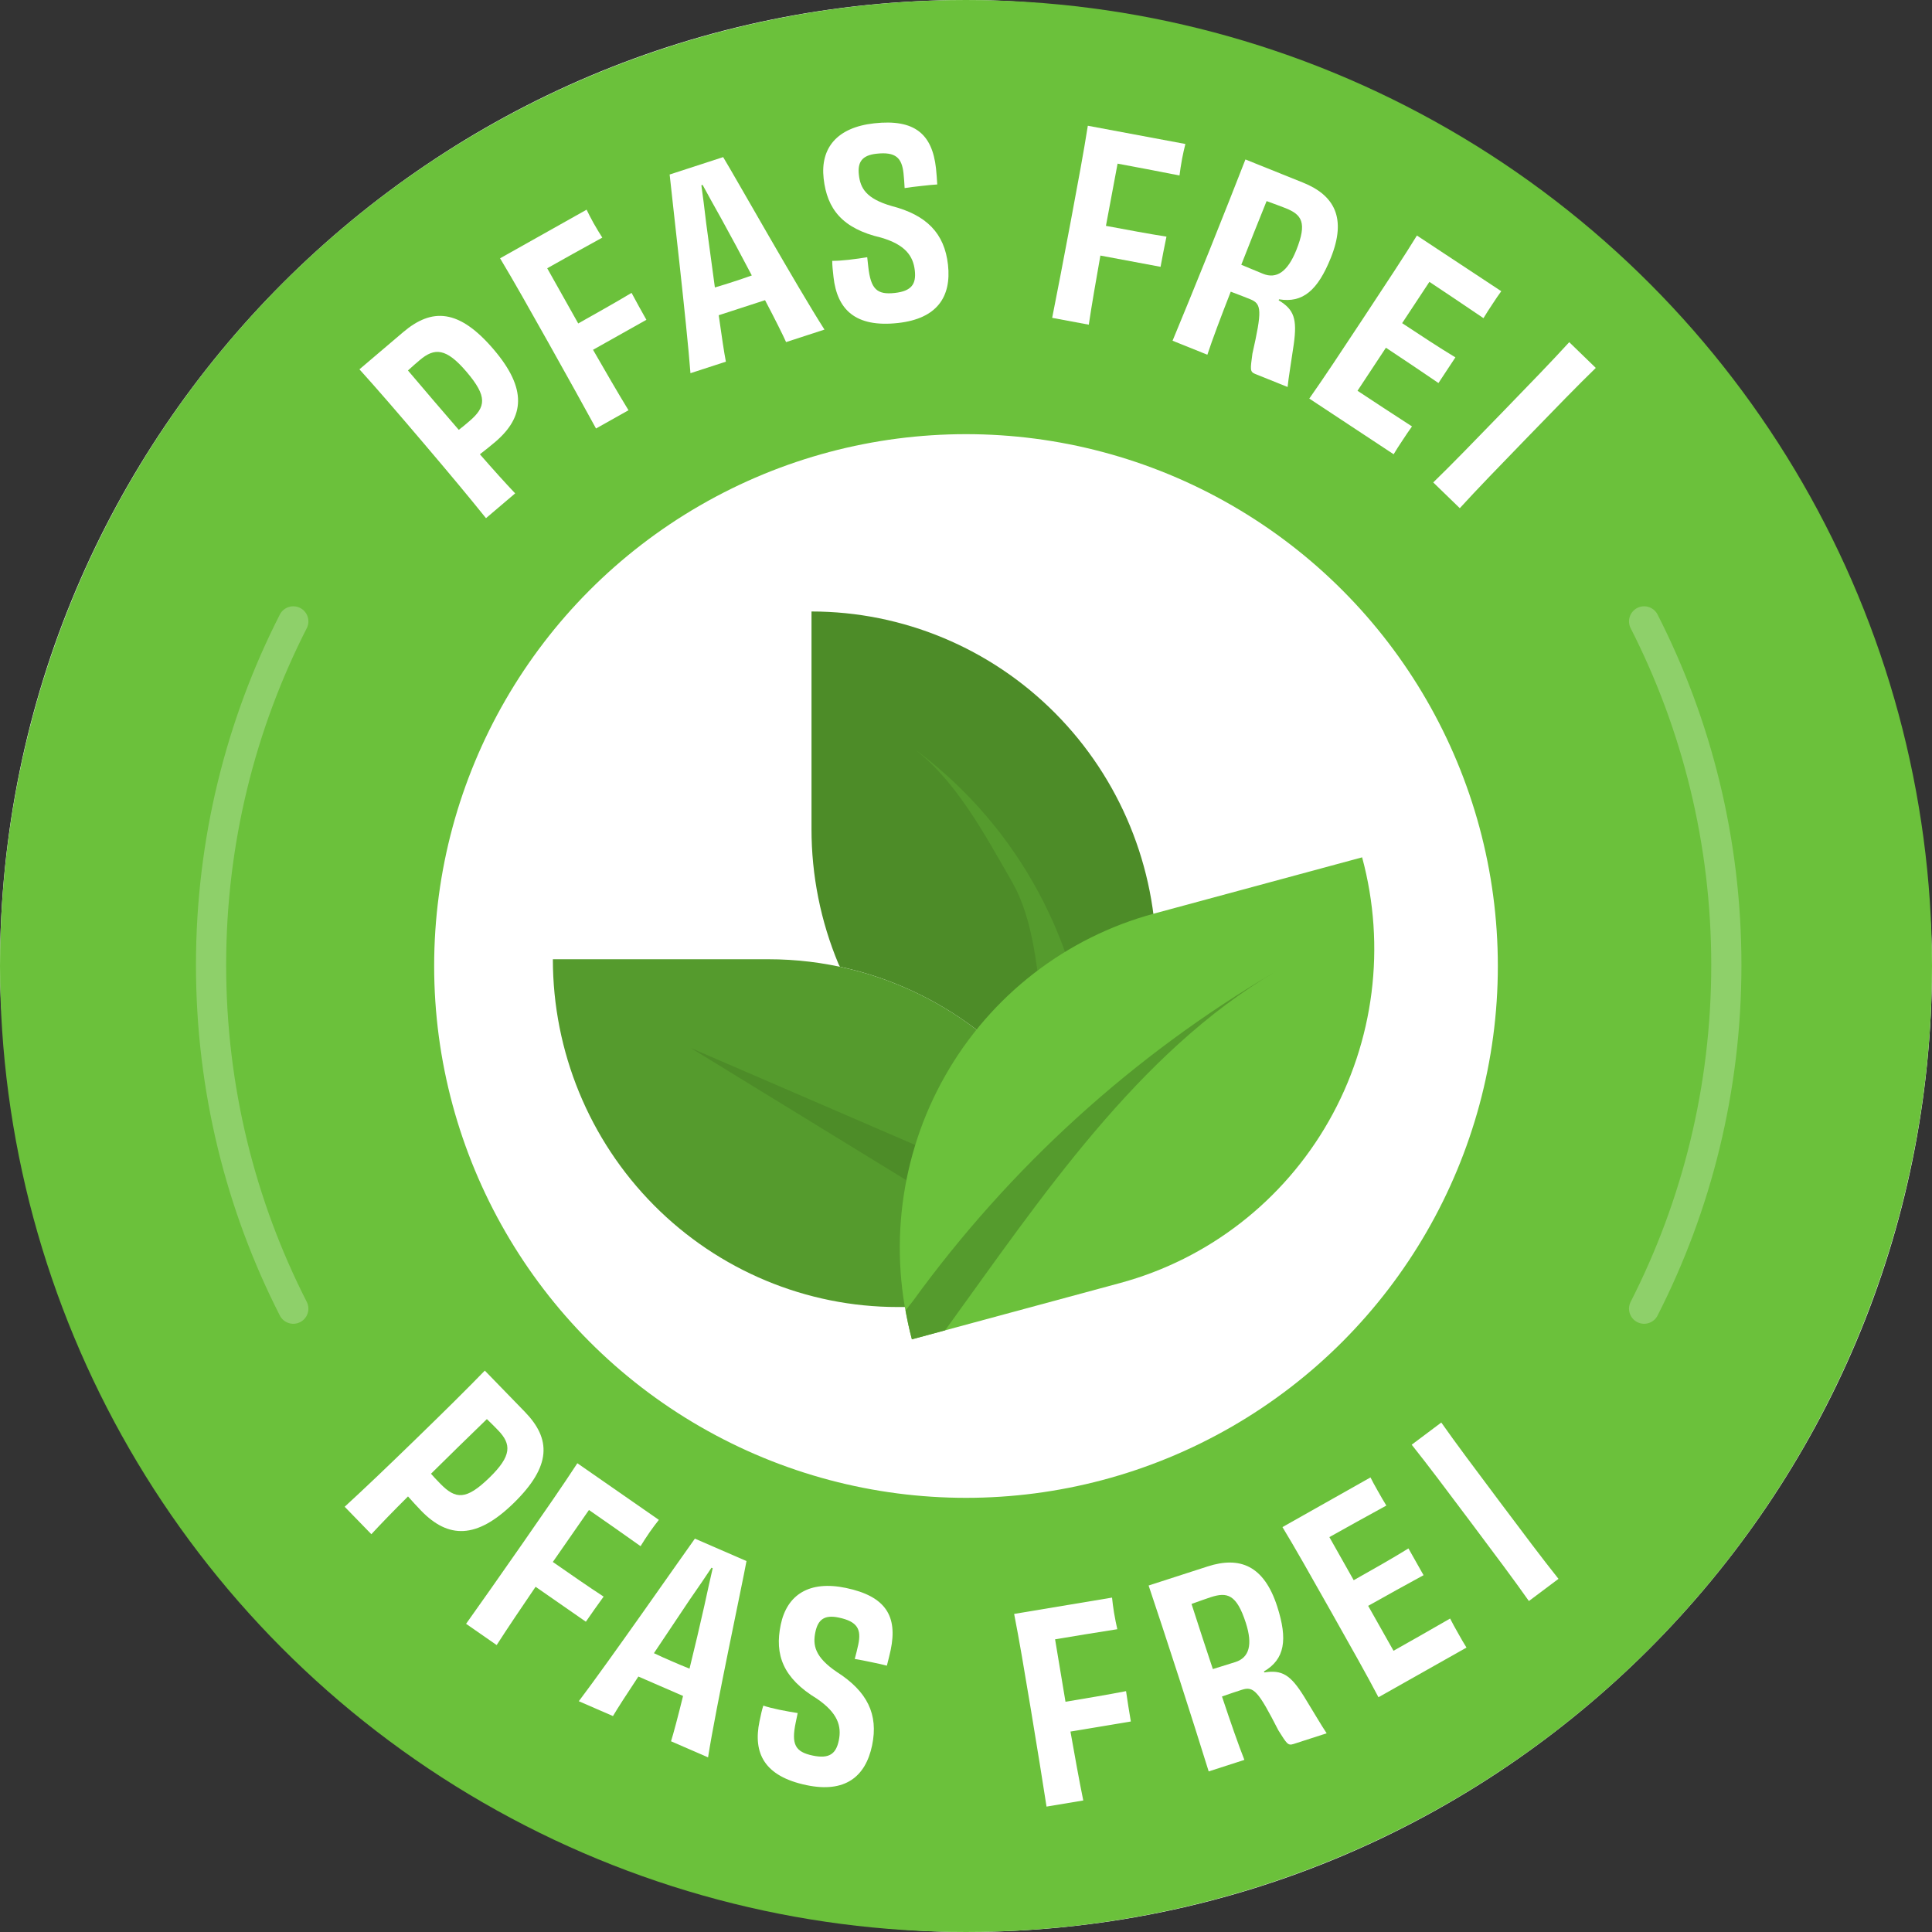 <svg xmlns="http://www.w3.org/2000/svg" fill="none" viewBox="0 0 400 400" height="400" width="400">
<rect x="0" y="0" width="400" height="400" fill="#333333" stroke="none"/>
<rect fill="white" rx="200" height="400" width="400"></rect>
<circle stroke-width="89.888" stroke="#6BC13B" r="155.056" cy="200" cx="200"></circle>
<path fill="#4D8C28" d="M239.41 218.854L239.41 198.603C239.41 179.507 231.888 161.193 218.498 147.691C205.109 134.188 186.949 126.602 168.013 126.602L168.013 171.603C168.002 181.23 169.909 190.761 173.623 199.629L173.895 200.151C191.434 203.907 206.933 214.176 217.313 228.92C224.052 224.313 231.527 220.907 239.41 218.854Z"></path>
<path fill="#559B2D" d="M217.339 228.902C202.872 238.739 192.47 253.571 188.093 270.605L185.862 270.605C166.926 270.605 148.766 263.019 135.377 249.516C121.987 236.013 114.465 217.699 114.465 198.603L159.088 198.603C170.49 198.595 181.727 201.343 191.857 206.618C201.988 211.893 210.717 219.541 217.312 228.92L217.339 228.902Z"></path>
<path fill="#4D8C28" d="M142.998 216.967L197.019 250.097C198.643 247.494 200.432 244.999 202.373 242.627L142.998 216.967Z"></path>
<path fill="#559B2D" d="M225.363 218.673C224.098 205.935 220.152 193.615 213.787 182.539C207.422 171.462 198.786 161.883 188.455 154.443C197.721 161.109 203.786 172.617 209.509 182.539C215.232 192.46 215.295 207.885 216.46 219.303L216.835 228.303C216.987 228.51 217.161 228.704 217.313 228.915C219.959 227.137 222.72 225.537 225.577 224.127L225.363 218.673Z"></path>
<path fill="#6BC13B" d="M282.013 177.501L238.937 189.148C220.658 194.09 205.107 206.153 195.707 222.683C186.306 239.213 183.825 258.855 188.809 277.289L231.885 265.642C250.164 260.699 265.714 248.636 275.115 232.107C284.516 215.577 286.997 195.935 282.013 177.501Z"></path>
<path fill="#559B2D" d="M264.083 201.158C234.64 218.444 209.076 241.674 188.989 269.399L187.492 271.3C187.857 273.299 188.252 275.29 188.794 277.292L195.651 275.438L196.094 274.852C215.482 248.067 235.652 217.862 264.083 201.158Z"></path>
<path stroke-linecap="round" stroke-width="6.25" stroke-opacity="0.24" stroke="white" d="M60.723 128.652C49.836 150.007 43.697 174.187 43.697 199.8C43.697 225.414 49.836 249.594 60.723 270.949M340.396 128.652C351.283 150.007 357.422 174.187 357.422 199.8C357.422 225.414 351.283 249.594 340.396 270.949"></path>
<path fill="white" d="M97.155 87.22C100.648 84.251 100.938 82.093 96.606 76.998C92.379 72.026 89.975 71.946 86.893 74.566C86.359 75.02 85.291 75.928 84.463 76.703C88.166 81.059 91.729 85.25 94.984 88.995C95.512 88.617 96.293 87.953 97.155 87.22ZM74.419 76.464L83.459 68.778C89.417 63.713 95.027 63.9 102.258 72.405C109.14 80.5 108.631 86.313 102.508 91.518C101.276 92.566 100.501 93.153 99.357 94.055C102.157 97.267 104.65 100.032 106.66 102.146L100.619 107.281C96.97 102.739 93.273 98.307 87.684 91.733C82.129 85.199 78.071 80.509 74.419 76.464Z"></path>
<path fill="white" d="M103.536 53.478L121.45 43.412C121.825 44.19 122.36 45.251 122.888 46.191C123.496 47.273 124.203 48.422 124.7 49.195C120.583 51.446 116.586 53.692 113.295 55.542C115.171 58.88 117.417 62.876 119.187 66.027L119.715 66.967C123.665 64.748 127.473 62.607 130.759 60.637C131.504 62.074 133.063 64.848 133.829 66.212L122.78 72.421C125.284 76.767 127.868 81.254 130.123 84.936L123.399 88.715C120.751 83.893 117.786 78.506 113.585 71.03C109.384 63.555 106.425 58.289 103.536 53.478Z"></path>
<path fill="white" d="M145.467 38.278L145.211 38.362C145.504 40.308 145.825 43.039 146.228 46.368C146.779 50.329 147.41 55.058 148.009 59.514C149.41 59.114 150.795 58.664 151.821 58.33C152.898 57.98 154.283 57.529 155.651 57.027C153.548 53.004 151.259 48.758 149.323 45.248C147.74 42.473 146.427 40.008 145.467 38.278ZM170.698 68.239L162.749 70.825C162.111 69.388 160.48 66.119 158.394 62.147C156.65 62.714 154.906 63.281 153.573 63.715C152.342 64.116 150.598 64.683 148.803 65.267C149.403 69.552 149.94 73.121 150.286 74.88L142.952 77.266C142.173 67.027 139.17 41.235 138.644 36.131L149.722 32.527C152.418 36.981 165.048 59.415 170.698 68.239Z"></path>
<path fill="white" d="M179.548 53.255L179.767 55.239C180.278 59.849 181.552 61.064 185.251 60.654C188.735 60.268 189.713 58.803 189.404 56.016C189.065 52.96 187.398 50.649 182.408 49.194C174.386 47.316 171.224 43.271 170.524 36.945C169.829 30.674 173.261 26.386 180.98 25.531C189.396 24.599 193.004 27.78 193.788 34.856C193.901 35.874 193.966 36.953 194.049 38.191C193.239 38.227 192.06 38.358 190.773 38.5C189.487 38.643 188.2 38.785 187.295 38.94C187.235 37.915 187.176 36.891 187.063 35.872C186.713 32.71 185.481 31.381 181.46 31.827C178.458 32.159 177.529 33.565 177.82 36.191C178.123 38.925 179.289 41.129 184.613 42.655C191.819 44.516 195.547 48.281 196.271 54.821C197.008 61.468 193.981 65.981 185.94 66.872C177.042 67.858 173.309 64.039 172.566 57.339C172.406 55.891 172.305 54.98 172.305 54.003C173.121 54.022 174.36 53.938 175.7 53.79C177.201 53.624 178.535 53.422 179.548 53.255Z"></path>
<path fill="white" d="M225.222 26.034L245.42 29.81C245.209 30.649 244.937 31.805 244.739 32.865C244.511 34.085 244.317 35.42 244.201 36.331C239.599 35.416 235.093 34.573 231.382 33.88C230.678 37.644 229.835 42.15 229.171 45.702L228.973 46.762C233.426 47.594 237.72 48.397 241.504 48.995C241.154 50.575 240.569 53.703 240.282 55.241L227.823 52.912C226.955 57.852 226.056 62.951 225.422 67.222L217.841 65.805C218.905 60.407 220.088 54.373 221.664 45.944C223.24 37.515 224.35 31.577 225.222 26.034Z"></path>
<path fill="white" d="M261.528 56.697C264.28 57.803 266.576 56.285 268.367 51.831C270.701 46.027 269.482 44.432 266.179 43.104C265.428 42.803 263.657 42.149 262.236 41.635C260.425 46.139 258.635 50.592 256.995 54.816C257.895 55.178 259.577 55.912 261.528 56.697ZM264.814 61.97L264.733 62.17C267.915 64.089 268.602 65.993 267.852 71.33C267.375 74.684 266.768 78.218 266.585 80.121L259.879 77.425C258.728 76.962 258.879 76.442 259.296 73.238C261.304 64.338 261.237 62.916 258.885 61.97C257.434 61.386 256.683 61.085 254.812 60.39C252.729 65.715 251.019 70.259 249.971 73.442L242.766 70.544C245.009 65.11 247.191 59.826 250.41 51.82C253.609 43.864 255.732 38.439 257.854 33.015L269.764 37.803C276.269 40.418 278.855 45.12 275.535 53.376C272.819 60.132 269.72 62.78 264.814 61.97Z"></path>
<path fill="white" d="M293.357 48.763L310.821 60.291C310.39 60.846 309.617 62.016 309.053 62.872C308.458 63.772 307.537 65.167 307.137 65.872C303.07 63.123 299.184 60.493 295.943 58.354L290.298 66.906C294.214 69.491 297.95 71.957 301.325 73.991L297.819 79.302C294.608 77.118 290.812 74.547 286.941 71.992L281.058 80.904C284.299 83.044 288.395 85.747 292.34 88.287C291.85 88.933 290.958 90.283 290.305 91.273C289.77 92.083 288.938 93.344 288.537 94.049L271.073 82.52C274.06 78.289 277.596 72.932 282.35 65.731C287.074 58.574 290.877 52.813 293.357 48.763Z"></path>
<path fill="white" d="M302.235 105.214L296.737 99.883C300.57 96.162 304.962 91.632 310.932 85.475C316.939 79.28 321.331 74.75 324.894 70.843L330.392 76.174C326.597 79.856 322.242 84.347 316.235 90.543C310.266 96.699 305.873 101.229 302.235 105.214Z"></path>
<path fill="white" d="M91.149 307.171C94.343 310.459 96.515 310.605 101.312 305.945C105.993 301.398 105.913 298.994 103.095 296.093C102.606 295.59 101.629 294.584 100.802 293.809C96.701 297.792 92.755 301.625 89.234 305.121C89.646 305.623 90.36 306.358 91.149 307.171ZM100.375 283.772L108.642 292.283C114.091 297.892 114.277 303.502 106.269 311.28C98.648 318.683 92.814 318.561 87.215 312.796C86.088 311.636 85.45 310.902 84.474 309.82C81.455 312.827 78.861 315.498 76.885 317.643L71.361 311.956C75.652 308.014 79.829 304.031 86.018 298.019C92.169 292.044 96.581 287.684 100.375 283.772Z"></path>
<path fill="white" d="M119.535 302.946L136.41 314.672C135.873 315.35 135.151 316.293 134.536 317.179C133.828 318.198 133.103 319.336 132.624 320.119C128.802 317.397 125.037 314.781 121.937 312.627C119.752 315.772 117.136 319.536 115.074 322.504L114.458 323.389C118.178 325.975 121.766 328.467 124.972 330.564C124.004 331.862 122.188 334.475 121.296 335.759L110.888 328.527C108.07 332.676 105.16 336.959 102.83 340.594L96.497 336.193C99.681 331.707 103.233 326.689 108.127 319.647C113.02 312.605 116.467 307.644 119.535 302.946Z"></path>
<path fill="white" d="M147.556 324.688L147.309 324.58C146.238 326.232 144.669 328.491 142.764 331.25C140.552 334.582 137.891 338.541 135.387 342.275C136.701 342.905 138.037 343.485 139.026 343.915C140.065 344.366 141.4 344.947 142.757 345.477C143.849 341.071 144.948 336.374 145.825 332.462C146.478 329.335 147.128 326.619 147.556 324.688ZM146.596 363.845L138.929 360.514C139.404 359.015 140.349 355.486 141.419 351.129C139.737 350.398 138.055 349.668 136.769 349.109C135.582 348.593 133.9 347.862 132.169 347.11C129.779 350.717 127.816 353.745 126.909 355.292L119.835 352.219C126.037 344.035 140.88 322.728 143.868 318.558L154.553 323.2C153.621 328.323 148.213 353.493 146.596 363.845Z"></path>
<path fill="white" d="M165.153 354.669L164.746 356.622C163.799 361.163 164.632 362.714 168.275 363.474C171.707 364.19 173.091 363.101 173.663 360.356C174.291 357.346 173.425 354.631 169.134 351.698C162.093 347.419 160.345 342.592 161.645 336.362C162.934 330.185 167.528 327.177 175.131 328.763C183.42 330.492 185.861 334.637 184.407 341.606C184.197 342.61 183.924 343.654 183.618 344.858C182.837 344.64 181.676 344.397 180.409 344.133C179.142 343.869 177.874 343.604 176.966 343.47C177.228 342.478 177.49 341.486 177.699 340.483C178.349 337.368 177.591 335.722 173.631 334.896C170.674 334.279 169.354 335.326 168.814 337.913C168.253 340.605 168.677 343.063 173.263 346.168C179.534 350.176 181.906 354.913 180.562 361.354C179.196 367.901 174.917 371.25 166.997 369.598C158.233 367.77 155.872 362.98 157.248 356.38C157.546 354.955 157.733 354.057 158.037 353.129C158.807 353.4 160.01 353.706 161.33 353.981C162.808 354.29 164.139 354.512 165.153 354.669Z"></path>
<path fill="white" d="M209.967 334.147L230.236 330.767C230.324 331.627 230.466 332.807 230.644 333.87C230.848 335.094 231.123 336.415 231.327 337.311C226.69 338.029 222.168 338.783 218.444 339.404C219.074 343.181 219.828 347.703 220.422 351.267L220.599 352.331C225.068 351.586 229.377 350.868 233.136 350.131C233.349 351.736 233.873 354.875 234.13 356.418L221.628 358.502C222.506 363.441 223.411 368.539 224.28 372.768L216.673 374.037C215.822 368.602 214.863 362.528 213.453 354.07C212.043 345.611 211.049 339.653 209.967 334.147Z"></path>
<path fill="white" d="M255.793 344.103C258.615 343.191 259.407 340.555 257.931 335.987C256.008 330.034 254.05 329.59 250.663 330.684C249.894 330.933 248.114 331.565 246.694 332.08C248.186 336.699 249.662 341.267 251.106 345.561C252.03 345.263 253.791 344.75 255.793 344.103ZM261.693 346.051L261.76 346.256C265.432 345.693 267.179 346.715 270.019 351.295C271.801 354.177 273.597 357.281 274.674 358.86L267.797 361.082C266.617 361.463 266.4 360.967 264.668 358.239C260.513 350.116 259.55 349.067 257.138 349.846C255.65 350.327 254.88 350.576 252.998 351.241C254.807 356.664 256.402 361.25 257.636 364.365L250.246 366.753C248.489 361.143 246.783 355.686 244.13 347.475C241.493 339.315 239.651 333.789 237.809 328.263L250.023 324.317C256.694 322.161 261.691 324.117 264.427 332.585C266.665 339.513 265.98 343.532 261.693 346.051Z"></path>
<path fill="white" d="M265.519 316.168L283.744 305.885C284.041 306.522 284.73 307.744 285.234 308.636C285.764 309.575 286.586 311.031 287.03 311.71C282.729 314.074 278.616 316.333 275.234 318.241L280.27 327.166C284.357 324.86 288.255 322.66 291.605 320.585L294.732 326.127C291.323 327.989 287.304 330.194 283.265 332.474L288.513 341.774C291.895 339.866 296.169 337.454 300.229 335.101C300.579 335.832 301.375 337.241 301.958 338.275C302.435 339.12 303.177 340.435 303.621 341.114L285.396 351.397C282.993 346.808 279.839 341.219 275.599 333.703C271.385 326.235 267.992 320.222 265.519 316.168Z"></path>
<path fill="white" d="M322.668 326.883L316.541 331.477C313.467 327.108 309.682 322.059 304.538 315.198C299.362 308.294 295.576 303.245 292.276 299.113L298.404 294.519C301.445 298.845 305.198 303.851 310.374 310.755C315.518 317.616 319.304 322.665 322.668 326.883Z"></path>
</svg>
